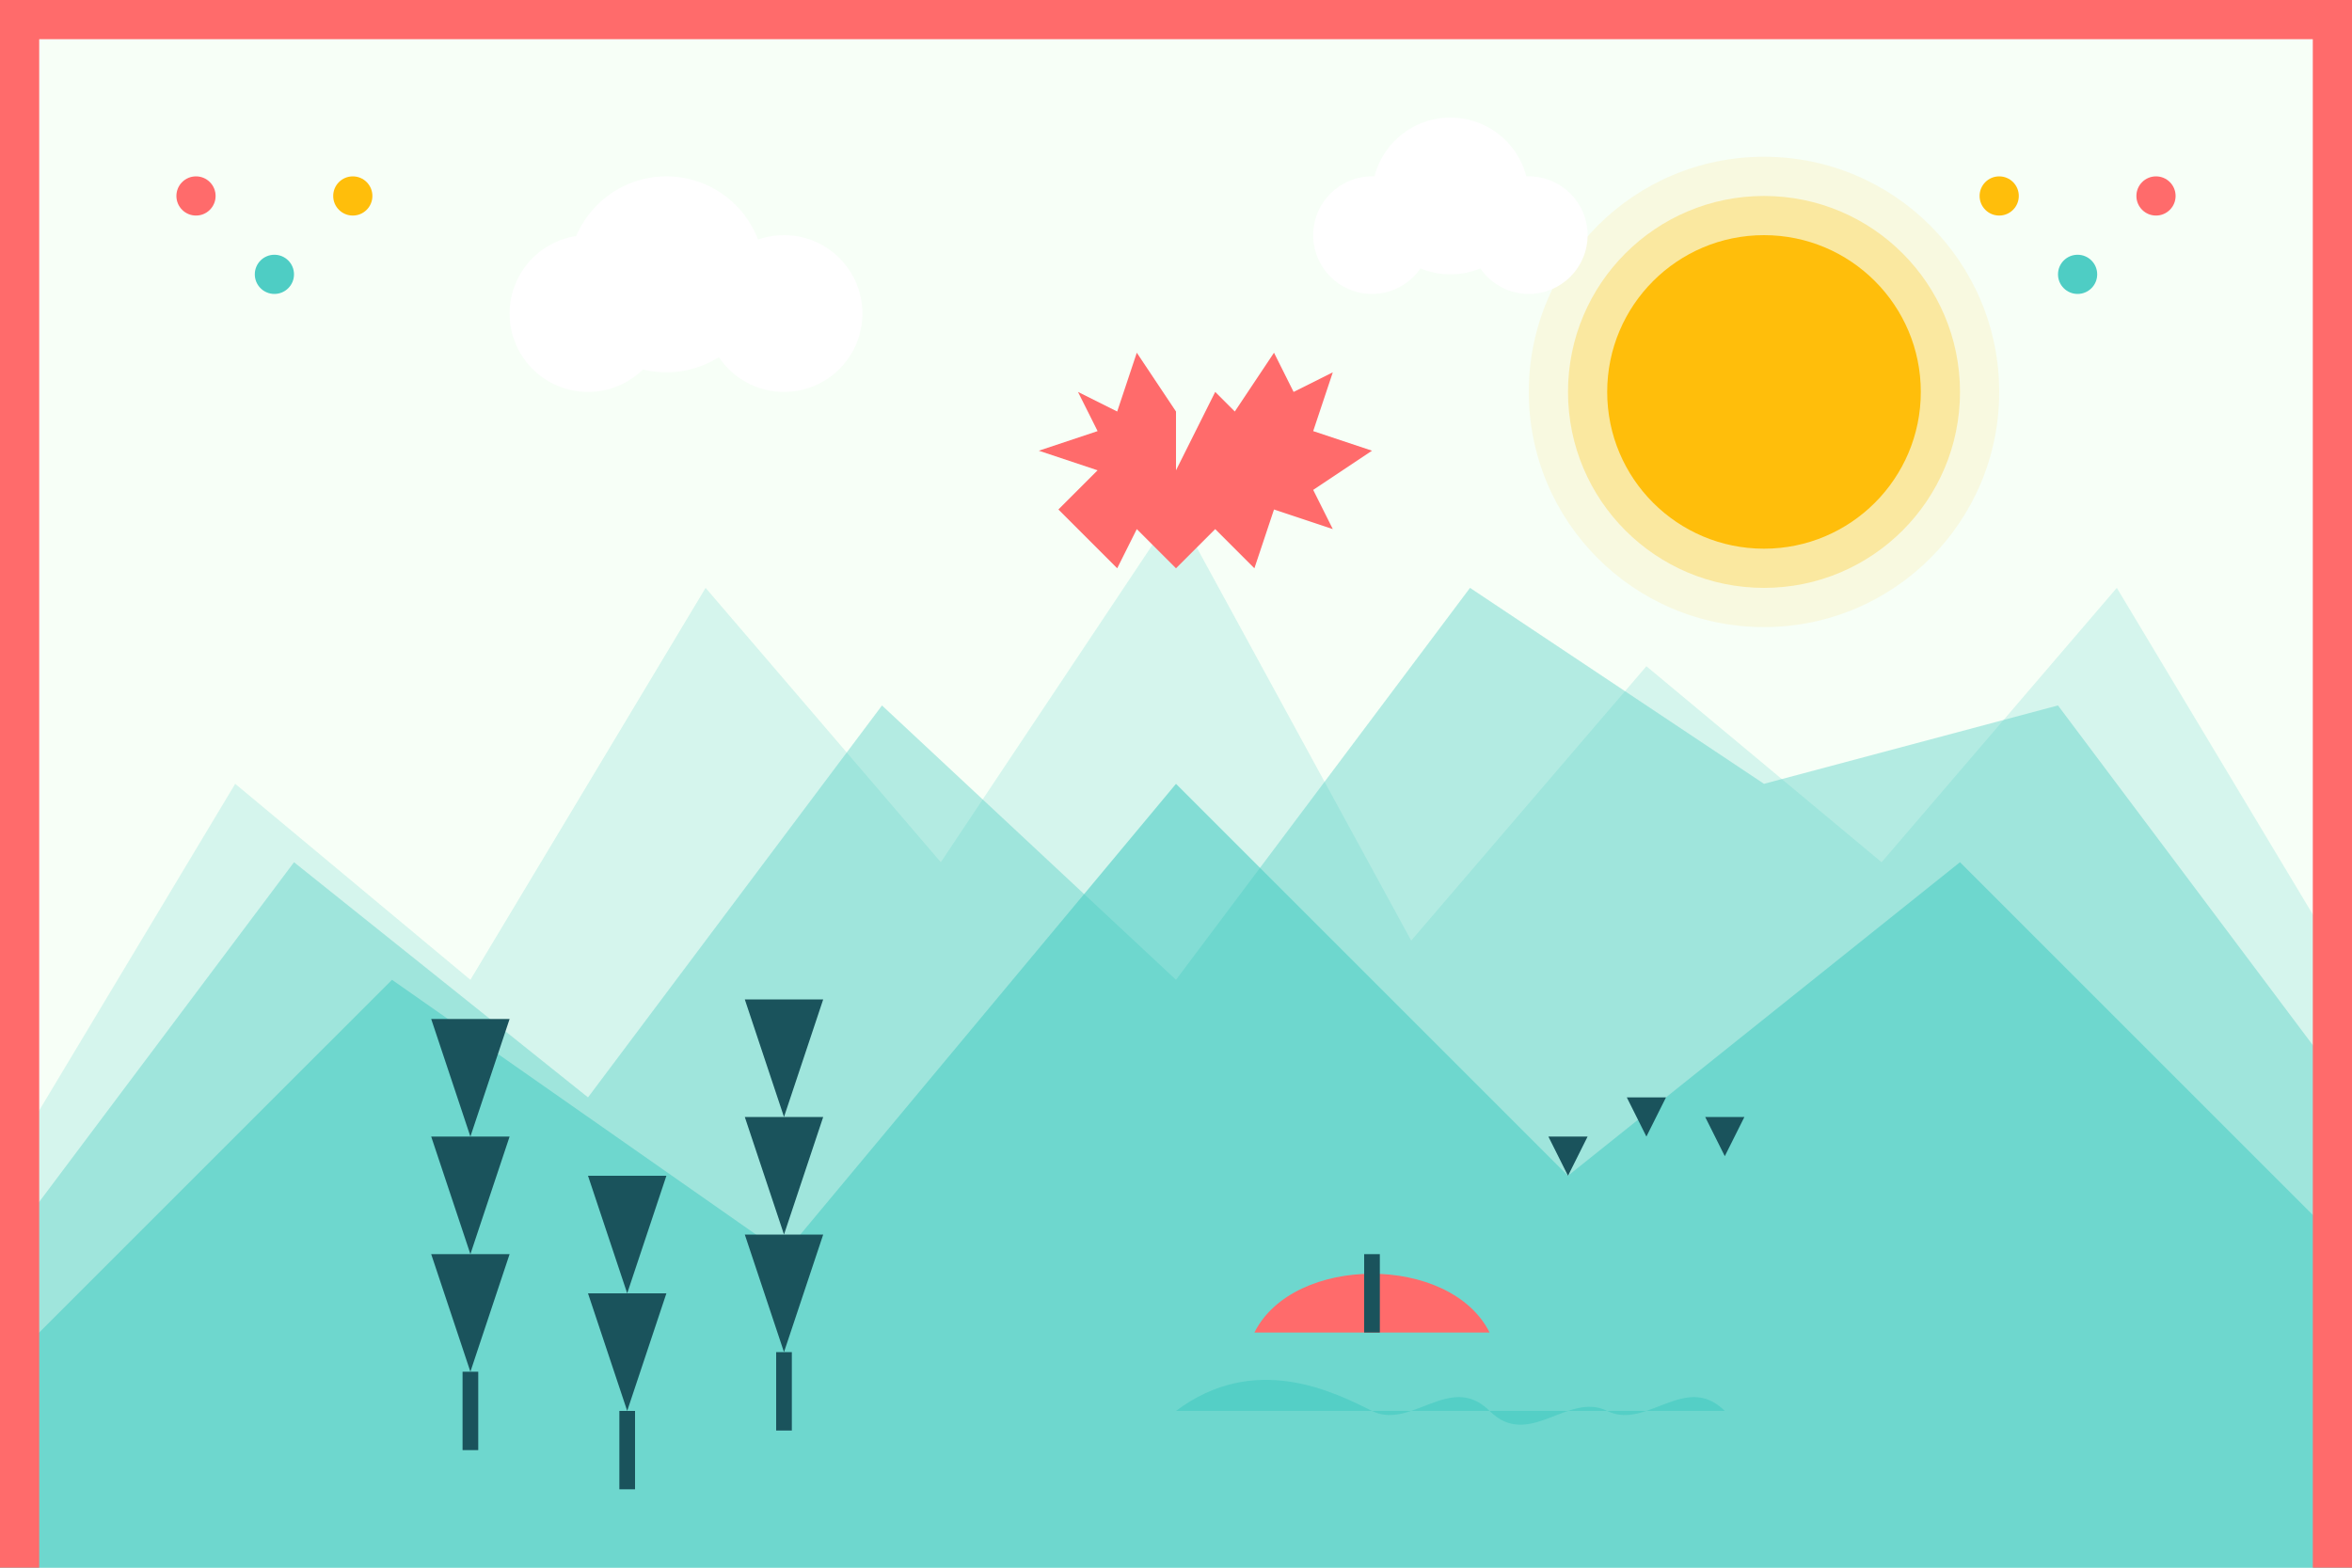<svg width="600" height="400" viewBox="0 0 600 400" fill="none" xmlns="http://www.w3.org/2000/svg">
  <!-- Background -->
  <rect width="600" height="400" fill="#F7FFF7"/>
  
  <!-- Mountains Background -->
  <path d="M0 300L60 200L120 250L180 150L240 220L300 130L360 240L420 170L480 220L540 150L600 250V400H0V300Z" fill="#4ECDC4" opacity="0.2"/>
  
  <!-- Mountains Middle -->
  <path d="M0 320L75 220L150 280L225 180L300 250L375 150L450 200L525 180L600 280V400H0V320Z" fill="#4ECDC4" opacity="0.4"/>
  
  <!-- Mountains Foreground -->
  <path d="M0 350L100 250L200 320L300 200L400 300L500 220L600 320V400H0V350Z" fill="#4ECDC4" opacity="0.6"/>
  
  <!-- Sun -->
  <circle cx="450" cy="100" r="40" fill="#FFBE0B"/>
  <circle cx="450" cy="100" r="50" fill="#FFBE0B" opacity="0.3"/>
  <circle cx="450" cy="100" r="60" fill="#FFBE0B" opacity="0.1"/>
  
  <!-- Trees -->
  <path d="M120 350L130 320L110 320L120 350Z" fill="#1A535C"/>
  <path d="M120 320L130 290L110 290L120 320Z" fill="#1A535C"/>
  <path d="M120 290L130 260L110 260L120 290Z" fill="#1A535C"/>
  <rect x="118" y="350" width="4" height="20" fill="#1A535C"/>
  
  <path d="M160 360L170 330L150 330L160 360Z" fill="#1A535C"/>
  <path d="M160 330L170 300L150 300L160 330Z" fill="#1A535C"/>
  <rect x="158" y="360" width="4" height="20" fill="#1A535C"/>
  
  <path d="M200 345L210 315L190 315L200 345Z" fill="#1A535C"/>
  <path d="M200 315L210 285L190 285L200 315Z" fill="#1A535C"/>
  <path d="M200 285L210 255L190 255L200 285Z" fill="#1A535C"/>
  <rect x="198" y="345" width="4" height="20" fill="#1A535C"/>
  
  <!-- Maple Leaf -->
  <path d="M300 120L310 100L315 105L325 90L330 100L340 95L335 110L350 115L335 125L340 135L325 130L320 145L310 135L300 145L290 135L285 145L270 130L280 120L265 115L280 110L275 100L285 105L290 90L300 105L300 120Z" fill="#FF6B6B"/>
  
  <!-- Clouds -->
  <circle cx="150" cy="80" r="20" fill="white"/>
  <circle cx="170" cy="70" r="25" fill="white"/>
  <circle cx="200" cy="80" r="20" fill="white"/>
  
  <circle cx="350" cy="60" r="15" fill="white"/>
  <circle cx="370" cy="50" r="20" fill="white"/>
  <circle cx="390" cy="60" r="15" fill="white"/>
  
  <!-- Lake Reflection -->
  <path d="M300 360C320 345 340 355 350 360C360 365 370 350 380 360C390 370 400 355 410 360C420 365 430 350 440 360H300V360Z" fill="#4ECDC4" opacity="0.8"/>
  
  <!-- Canoe -->
  <path d="M320 340C330 320 370 320 380 340H320Z" fill="#FF6B6B"/>
  <rect x="348" y="320" width="4" height="20" fill="#1A535C"/>
  
  <!-- Wildlife -->
  <path d="M400 300L405 290H395L400 300Z" fill="#1A535C"/> <!-- Bird -->
  <path d="M420 290L425 280H415L420 290Z" fill="#1A535C"/> <!-- Bird -->
  <path d="M440 295L445 285H435L440 295Z" fill="#1A535C"/> <!-- Bird -->
  
  <!-- Retro Style Elements -->
  <circle cx="50" cy="50" r="5" fill="#FF6B6B"/>
  <circle cx="70" cy="70" r="5" fill="#4ECDC4"/>
  <circle cx="90" cy="50" r="5" fill="#FFBE0B"/>
  <circle cx="550" cy="50" r="5" fill="#FF6B6B"/>
  <circle cx="530" cy="70" r="5" fill="#4ECDC4"/>
  <circle cx="510" cy="50" r="5" fill="#FFBE0B"/>
  
  <!-- Border Elements -->
  <rect x="0" y="0" width="600" height="10" fill="#FF6B6B"/>
  <rect x="590" y="0" width="10" height="400" fill="#FF6B6B"/>
  <rect x="0" y="0" width="10" height="400" fill="#FF6B6B"/>
</svg>
